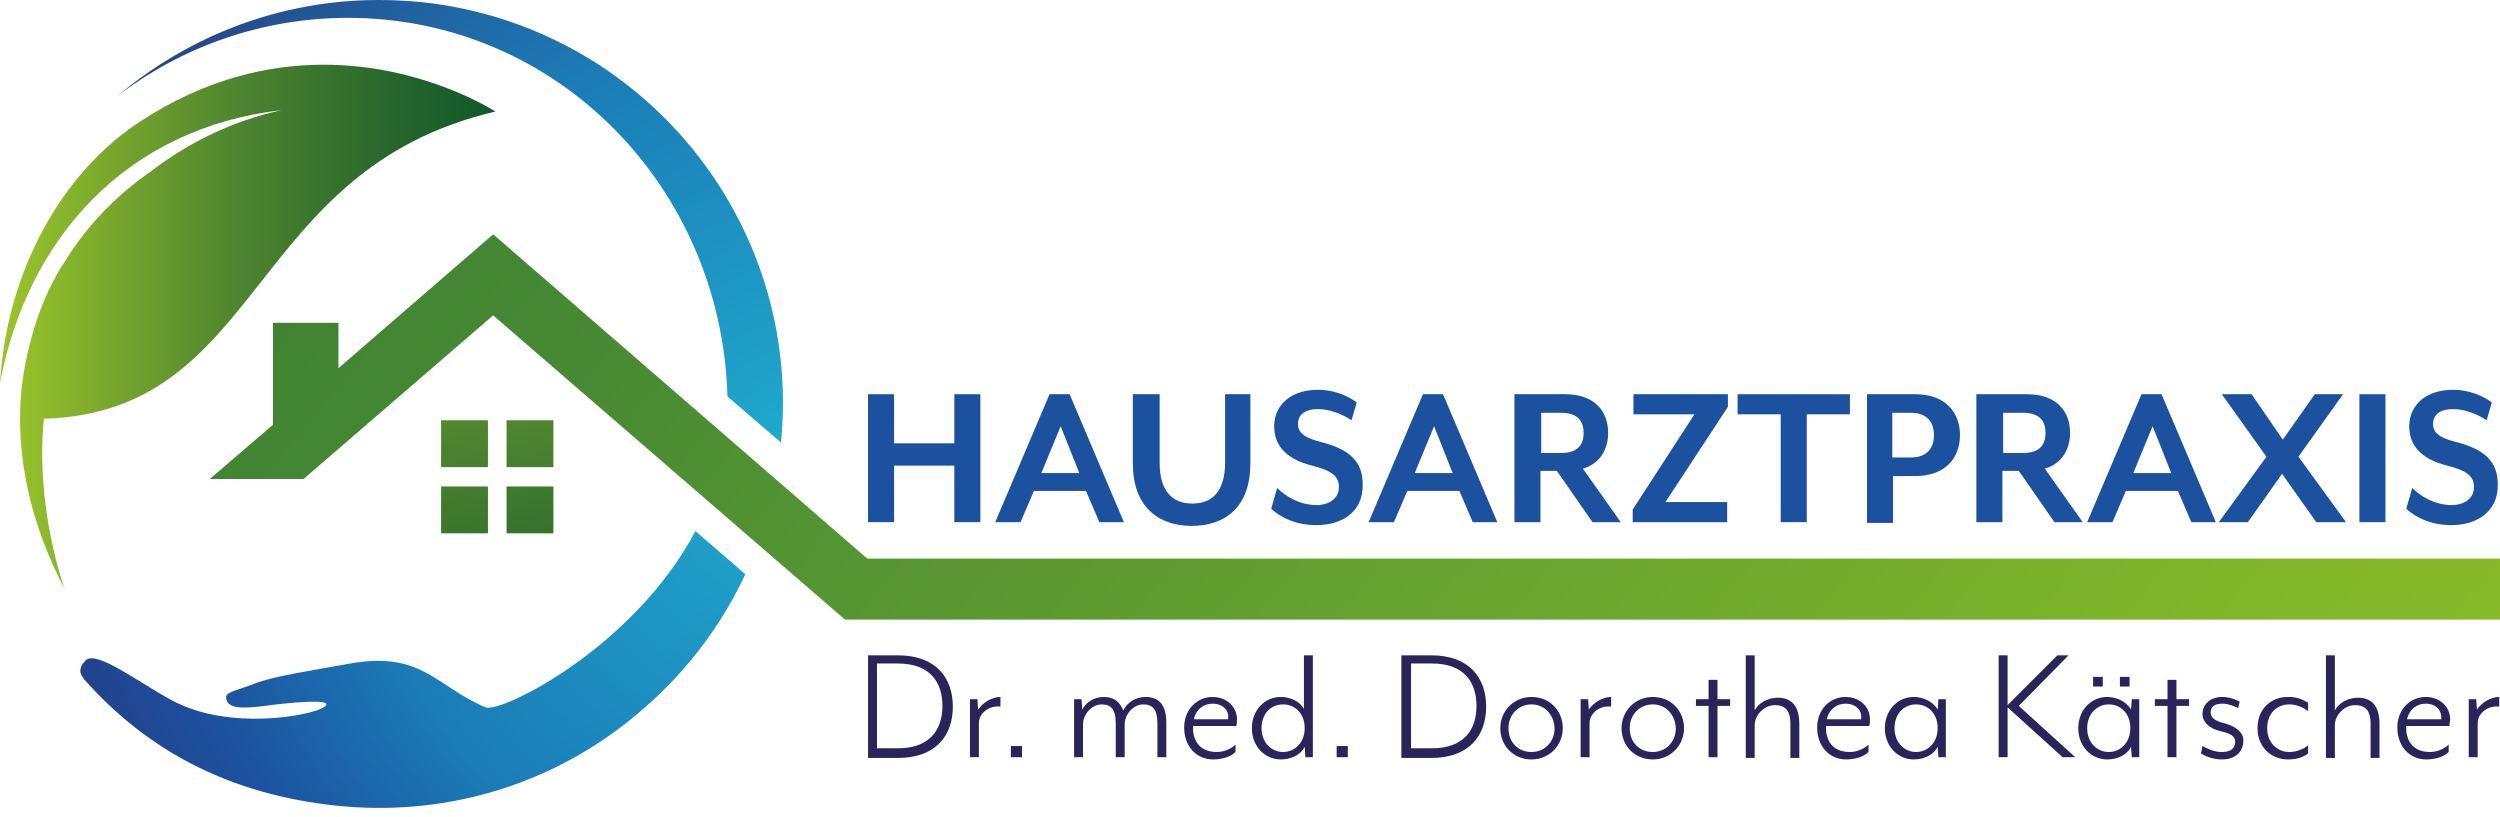<?xml version="1.0" encoding="UTF-8"?>
<svg xmlns="http://www.w3.org/2000/svg" xmlns:xlink="http://www.w3.org/1999/xlink" version="1.1" id="Ebene_1" x="0px" y="0px" viewBox="0 0 336.1 109.8" style="enable-background:new 0 0 336.1 109.8;" xml:space="preserve"> <style type="text/css"> .st0{opacity:0.12;fill:#99C32A;} .st1{fill:#99C32A;} .st2{fill:#FFFFFF;} .st3{clip-path:url(#SVGID_2_);fill:url(#SVGID_3_);} .st4{clip-path:url(#SVGID_5_);fill:url(#SVGID_6_);} .st5{clip-path:url(#SVGID_8_);fill:url(#SVGID_9_);} .st6{clip-path:url(#SVGID_11_);fill:url(#SVGID_12_);} .st7{clip-path:url(#SVGID_14_);fill:url(#SVGID_15_);} .st8{clip-path:url(#SVGID_17_);fill:url(#SVGID_18_);} .st9{clip-path:url(#SVGID_20_);fill:url(#SVGID_21_);} .st10{clip-path:url(#SVGID_23_);fill:url(#SVGID_24_);} .st11{fill:#1C519F;} .st12{clip-path:url(#SVGID_26_);fill:#1C519F;} .st13{clip-path:url(#SVGID_26_);fill:#292459;} .st14{clip-path:url(#SVGID_28_);} .st15{fill:#4A8D33;} .st16{fill:none;stroke:#FFFFFF;} .st17{fill:#AE0E16;} .st18{fill:none;stroke:#99C32A;stroke-width:2;} .st19{clip-path:url(#SVGID_32_);} .st20{clip-path:url(#SVGID_36_);} .st21{fill:#F5F8E9;} .st22{clip-path:url(#SVGID_40_);} .st23{fill:#1C509F;} .st24{fill:#6CA72E;} .st25{clip-path:url(#SVGID_44_);} .st26{clip-path:url(#SVGID_48_);} .st27{clip-path:url(#SVGID_52_);} .st28{clip-path:url(#SVGID_56_);} .st29{clip-path:url(#SVGID_60_);} .st30{clip-path:url(#SVGID_64_);} .st31{clip-path:url(#SVGID_68_);fill:url(#SVGID_69_);} .st32{clip-path:url(#SVGID_71_);fill:url(#SVGID_72_);} .st33{clip-path:url(#SVGID_74_);fill:url(#SVGID_75_);} .st34{clip-path:url(#SVGID_77_);fill:url(#SVGID_78_);} .st35{clip-path:url(#SVGID_80_);fill:url(#SVGID_81_);} .st36{clip-path:url(#SVGID_83_);fill:url(#SVGID_84_);} .st37{clip-path:url(#SVGID_86_);fill:url(#SVGID_87_);} .st38{clip-path:url(#SVGID_89_);fill:url(#SVGID_90_);} .st39{clip-path:url(#SVGID_92_);fill:#1C519F;} .st40{clip-path:url(#SVGID_92_);fill:#292459;} .st41{clip-path:url(#SVGID_94_);} .st42{fill:none;stroke:#99C32A;stroke-width:3;} .st43{clip-path:url(#SVGID_98_);} .st44{clip-path:url(#SVGID_102_);fill:url(#SVGID_103_);} .st45{clip-path:url(#SVGID_105_);fill:url(#SVGID_106_);} .st46{clip-path:url(#SVGID_108_);fill:url(#SVGID_109_);} .st47{clip-path:url(#SVGID_111_);fill:url(#SVGID_112_);} .st48{clip-path:url(#SVGID_114_);fill:url(#SVGID_115_);} .st49{clip-path:url(#SVGID_117_);fill:url(#SVGID_118_);} .st50{clip-path:url(#SVGID_120_);fill:url(#SVGID_121_);} .st51{clip-path:url(#SVGID_123_);fill:url(#SVGID_124_);} .st52{clip-path:url(#SVGID_126_);fill:#1C519F;} .st53{clip-path:url(#SVGID_126_);fill:#292459;} .st54{clip-path:url(#SVGID_128_);} .st55{clip-path:url(#SVGID_132_);} .st56{clip-path:url(#SVGID_136_);} .st57{clip-path:url(#SVGID_140_);} .st58{clip-path:url(#SVGID_144_);fill:url(#SVGID_145_);} .st59{clip-path:url(#SVGID_147_);fill:url(#SVGID_148_);} .st60{clip-path:url(#SVGID_150_);fill:url(#SVGID_151_);} .st61{clip-path:url(#SVGID_153_);fill:url(#SVGID_154_);} .st62{clip-path:url(#SVGID_156_);fill:url(#SVGID_157_);} .st63{clip-path:url(#SVGID_159_);fill:url(#SVGID_160_);} .st64{clip-path:url(#SVGID_162_);fill:url(#SVGID_163_);} .st65{clip-path:url(#SVGID_165_);fill:url(#SVGID_166_);} .st66{clip-path:url(#SVGID_168_);fill:#1C519F;} .st67{clip-path:url(#SVGID_168_);fill:#292459;} .st68{clip-path:url(#SVGID_170_);} .st69{fill:#AE1919;} .st70{clip-path:url(#SVGID_174_);fill:url(#SVGID_175_);} .st71{clip-path:url(#SVGID_177_);fill:url(#SVGID_178_);} .st72{clip-path:url(#SVGID_180_);fill:url(#SVGID_181_);} .st73{clip-path:url(#SVGID_183_);fill:url(#SVGID_184_);} .st74{clip-path:url(#SVGID_186_);fill:url(#SVGID_187_);} .st75{clip-path:url(#SVGID_189_);fill:url(#SVGID_190_);} .st76{clip-path:url(#SVGID_192_);fill:url(#SVGID_193_);} .st77{clip-path:url(#SVGID_195_);fill:url(#SVGID_196_);} .st78{fill:#020203;} .st79{fill:#231F20;} .st80{clip-path:url(#SVGID_198_);fill:url(#SVGID_199_);} .st81{clip-path:url(#SVGID_201_);fill:url(#SVGID_202_);} .st82{clip-path:url(#SVGID_204_);fill:url(#SVGID_205_);} .st83{clip-path:url(#SVGID_207_);fill:url(#SVGID_208_);} .st84{clip-path:url(#SVGID_210_);fill:url(#SVGID_211_);} .st85{clip-path:url(#SVGID_213_);fill:url(#SVGID_214_);} .st86{clip-path:url(#SVGID_216_);fill:url(#SVGID_217_);} .st87{clip-path:url(#SVGID_219_);fill:url(#SVGID_220_);} .st88{clip-path:url(#SVGID_222_);fill:#1C519F;} .st89{clip-path:url(#SVGID_222_);fill:#292459;} </style> <rect class="st2" width="336.1" height="109.8"></rect> <g> <defs> <polygon id="SVGID_197_" points="68.1,56.5 68.1,56.5 68.1,62.8 74.4,62.8 74.4,62.8 74.4,56.5 74.4,56.5 "></polygon> </defs> <clipPath id="SVGID_2_"> <use xlink:href="#SVGID_197_" style="overflow:visible;"></use> </clipPath> <linearGradient id="SVGID_3_" gradientUnits="userSpaceOnUse" x1="-2272.203" y1="3640.743" x2="-2271.203" y2="3640.743" gradientTransform="matrix(9.065 81.02 81.02 -9.065 -274308.594 217119.531)"> <stop offset="0" style="stop-color:#99C32B"></stop> <stop offset="0.453" style="stop-color:#4F852F"></stop> <stop offset="0.811" style="stop-color:#22632C"></stop> <stop offset="1" style="stop-color:#0C5829"></stop> </linearGradient> <polygon class="st3" points="74.4,55.8 75.1,62.7 68.2,63.5 67.4,56.5 "></polygon> </g> <g> <defs> <polygon id="SVGID_200_" points="59.3,56.5 59.3,56.5 59.3,62.8 59.3,62.8 65.6,62.8 65.6,62.8 65.6,56.5 65.6,56.5 "></polygon> </defs> <clipPath id="SVGID_5_"> <use xlink:href="#SVGID_200_" style="overflow:visible;"></use> </clipPath> <linearGradient id="SVGID_6_" gradientUnits="userSpaceOnUse" x1="-2272.203" y1="3640.746" x2="-2271.203" y2="3640.746" gradientTransform="matrix(9.064 81.013 81.013 -9.064 -274292.562 217100.781)"> <stop offset="0" style="stop-color:#99C32B"></stop> <stop offset="0.453" style="stop-color:#4F852F"></stop> <stop offset="0.811" style="stop-color:#22632C"></stop> <stop offset="1" style="stop-color:#0C5829"></stop> </linearGradient> <polygon class="st4" points="65.5,55.8 66.3,62.7 59.4,63.5 58.6,56.5 "></polygon> </g> <g> <defs> <polygon id="SVGID_203_" points="68.1,65.4 68.1,65.4 68.1,71.7 74.4,71.7 74.4,71.7 74.4,65.4 74.4,65.4 "></polygon> </defs> <clipPath id="SVGID_8_"> <use xlink:href="#SVGID_203_" style="overflow:visible;"></use> </clipPath> <linearGradient id="SVGID_9_" gradientUnits="userSpaceOnUse" x1="-2272.203" y1="3640.747" x2="-2271.203" y2="3640.747" gradientTransform="matrix(9.064 81.01 81.01 -9.064 -274274.75 217091.891)"> <stop offset="0" style="stop-color:#99C32B"></stop> <stop offset="0.453" style="stop-color:#4F852F"></stop> <stop offset="0.811" style="stop-color:#22632C"></stop> <stop offset="1" style="stop-color:#0C5829"></stop> </linearGradient> <polygon class="st5" points="74.4,64.7 75.1,71.6 68.2,72.4 67.4,65.5 "></polygon> </g> <g> <defs> <polygon id="SVGID_206_" points="59.3,65.4 59.3,65.4 59.3,71.7 59.3,71.7 65.6,71.7 65.6,71.7 65.6,65.4 65.6,65.4 "></polygon> </defs> <clipPath id="SVGID_11_"> <use xlink:href="#SVGID_206_" style="overflow:visible;"></use> </clipPath> <linearGradient id="SVGID_12_" gradientUnits="userSpaceOnUse" x1="-2272.203" y1="3640.749" x2="-2271.203" y2="3640.749" gradientTransform="matrix(9.063 81.002 81.002 -9.063 -274258.656 217073.094)"> <stop offset="0" style="stop-color:#99C32B"></stop> <stop offset="0.453" style="stop-color:#4F852F"></stop> <stop offset="0.811" style="stop-color:#22632C"></stop> <stop offset="1" style="stop-color:#0C5829"></stop> </linearGradient> <polygon class="st6" points="65.5,64.7 66.3,71.6 59.4,72.4 58.6,65.5 "></polygon> </g> <g> <defs> <path id="SVGID_209_" d="M18.9,16.3C8.4,23.1,0.9,36.4,0,51.5c3.7-19.5,17-34.3,37.9-36.7c-6.5,1.4-12.5,4.3-17.7,8.3 c-4.6,3.2-8.6,7.3-11.5,12.1l0,0c0,0-3,4.1-4.7,11.1c0,0,0,0,0,0c-0.1,0.5-0.3,1.1-0.4,1.7c-0.6,2.7-0.9,5.4-0.9,8.3c0,0,0,0,0,0 c0,6.5,1.5,14.3,6,22.9c0,0-4-10.8-2.8-22.9C35.6,55.4,33.1,22.8,66.6,15c0,0-9.6-6.3-23.1-6.3C36.1,8.7,27.6,10.6,18.9,16.3"></path> </defs> <clipPath id="SVGID_14_"> <use xlink:href="#SVGID_209_" style="overflow:visible;"></use> </clipPath> <linearGradient id="SVGID_15_" gradientUnits="userSpaceOnUse" x1="-2240.404" y1="3616.919" x2="-2239.404" y2="3616.919" gradientTransform="matrix(66.591 0 0 -66.591 149191.484 240899.406)"> <stop offset="0" style="stop-color:#99C32B"></stop> <stop offset="0.453" style="stop-color:#4F852F"></stop> <stop offset="0.811" style="stop-color:#22632C"></stop> <stop offset="1" style="stop-color:#0C5829"></stop> </linearGradient> <rect y="8.7" class="st7" width="66.6" height="70.5"></rect> </g> <g> <defs> <path id="SVGID_212_" d="M65.3,95.1c-6.7-2.8-8.5-7.6-18.2-5.9c-5.6,1-10.1,1.7-12.6,2.6c-2.5,1-4.1,1.2-4.1,1.9 c0,1.6,2.1,1.6,5.2,1.2c2.1-0.3,10.1-1.2,7.9,0.2c-1.7,1.1-12.6,3.2-20.3-0.9c-4.5-2.4-10.3-6.9-11.7-5.4 c-1.5,1.5-0.1,2.4-0.3,2.4c0,0,0,0,0,0c8.7,9.9,19.9,15.6,33.9,17.1c14,1.5,27.4-2.4,37.9-10.2c0,0,0,0,0,0l0,0 c7.3-5.4,13.3-12.5,17.2-20.9l-6.7-5.8C85.1,87.2,67.3,95.9,65.3,95.1"></path> </defs> <clipPath id="SVGID_17_"> <use xlink:href="#SVGID_212_" style="overflow:visible;"></use> </clipPath> <radialGradient id="SVGID_18_" cx="-2263.83" cy="3614.903" r="1" gradientTransform="matrix(238.882 0 0 -238.882 540897.312 863596.25)" gradientUnits="userSpaceOnUse"> <stop offset="0" style="stop-color:#1FACCE"></stop> <stop offset="0.25" style="stop-color:#1B7CB7"></stop> <stop offset="0.359" style="stop-color:#1C519F"></stop> <stop offset="0.5" style="stop-color:#2B3075"></stop> <stop offset="0.75" style="stop-color:#292459"></stop> <stop offset="1" style="stop-color:#010202"></stop> </radialGradient> <rect x="10" y="71.4" class="st8" width="90.3" height="38.4"></rect> </g> <g> <defs> <path id="SVGID_215_" d="M15.8,12.9c8.6-6.6,19.4-10.5,31-10.5c28.1,0,50.2,22.8,51,50.9l7.2,6.2c2.9-29.6-18.6-56-48.2-59.2 c-2-0.2-4-0.3-5.9-0.3C37.7,0,25.4,4.8,15.8,12.9"></path> </defs> <clipPath id="SVGID_20_"> <use xlink:href="#SVGID_215_" style="overflow:visible;"></use> </clipPath> <radialGradient id="SVGID_21_" cx="-2263.83" cy="3614.903" r="1" gradientTransform="matrix(238.882 0 0 -238.882 540897.312 863596.25)" gradientUnits="userSpaceOnUse"> <stop offset="0" style="stop-color:#1FACCE"></stop> <stop offset="0.25" style="stop-color:#1B7CB7"></stop> <stop offset="0.5" style="stop-color:#2B3075"></stop> <stop offset="0.75" style="stop-color:#292459"></stop> <stop offset="1" style="stop-color:#010202"></stop> </radialGradient> <rect x="15.8" y="0" class="st9" width="92.1" height="59.5"></rect> </g> <g> <defs> <polygon id="SVGID_218_" points="45.5,49.5 45.5,43.4 36.7,43.4 36.7,57.1 28.2,64.4 40.8,64.4 66.3,42.4 113.6,83.3 336.1,83.3 336.1,83.3 336.1,75.1 116.6,75.1 66.3,31.5 "></polygon> </defs> <clipPath id="SVGID_23_"> <use xlink:href="#SVGID_218_" style="overflow:visible;"></use> </clipPath> <linearGradient id="SVGID_24_" gradientUnits="userSpaceOnUse" x1="-2275.567" y1="3611.432" x2="-2274.567" y2="3611.432" gradientTransform="matrix(-438.899 -368.28 -368.28 438.899 331604.531 -2422915.25)"> <stop offset="0" style="stop-color:#99C32B"></stop> <stop offset="0.152" style="stop-color:#80B628"></stop> <stop offset="0.282" style="stop-color:#6BA62F"></stop> <stop offset="0.479" style="stop-color:#4A8C33"></stop> <stop offset="0.494" style="stop-color:#488A33"></stop> <stop offset="0.691" style="stop-color:#2E7431"></stop> <stop offset="0.734" style="stop-color:#286F30"></stop> <stop offset="0.865" style="stop-color:#17632D"></stop> <stop offset="0.902" style="stop-color:#145F2C"></stop> <stop offset="1" style="stop-color:#0C5829"></stop> </linearGradient> <polygon class="st10" points="208.9,234.9 2.6,61.9 155.4,-120.2 361.6,52.9 "></polygon> </g> <polygon class="st11" points="128.3,70.2 128.3,62.6 120.2,62.6 120.2,70.2 116.7,70.2 116.7,53 120.2,53 120.2,59.6 128.3,59.6 128.3,53 131.8,53 131.8,70.2 "></polygon> <path class="st11" d="M147.8,70.2L146,66h-7l-1.8,4.2h-3.4l7.3-17.2h2.7l7.3,17.2H147.8z M142.6,57.3l-2.6,6.3h5.1L142.6,57.3z"></path> <g> <defs> <rect id="SVGID_221_" width="336.1" height="109.8"></rect> </defs> <clipPath id="SVGID_26_"> <use xlink:href="#SVGID_221_" style="overflow:visible;"></use> </clipPath> <path class="st12" d="M160.2,70.7c-4.5,0-7.9-2.6-7.9-8.4V53h3.6v9.2c0,3.7,1.6,5.5,4.4,5.5c2.8,0,4.4-1.8,4.4-5.5V53h3.4v9.3 C168.1,68.1,164.8,70.7,160.2,70.7"></path> <path class="st12" d="M177,70.6c-2.9,0-4.9-1.1-6.1-2.2l0.8-2.8c1.1,1.1,3,2.3,5.3,2.3c1.7,0,3-0.9,3-2.4c0-1.4-0.8-2.2-3.6-2.9 c-3.6-0.9-5.1-2.8-5.1-5.3c0-2.8,2.2-4.9,5.9-4.9c2.1,0,4,0.8,5.2,1.7l-0.7,2.4c-1.2-0.8-2.9-1.5-4.5-1.5c-1.7,0-2.7,0.7-2.7,2 c0,1,0.6,1.8,3,2.4c4,1,5.7,2.7,5.7,5.7C183.3,68.9,180.3,70.6,177,70.6"></path> <path class="st12" d="M198,70.2l-1.8-4.2h-7l-1.8,4.2h-3.4l7.3-17.2h2.7l7.3,17.2H198z M192.8,57.3l-2.6,6.3h5.1L192.8,57.3z"></path> <path class="st12" d="M217.9,70.2h-3.8l-4.8-6.9h-2.2v6.9h-3.5V53h6.8c4.1,0,5.8,2.4,5.8,5.2c0,2.3-1.2,4.2-3.4,4.8L217.9,70.2z M207.2,60.9h2.7c2.2,0,3-1.1,3-2.7c0-1.6-0.8-2.7-3-2.7h-2.7V60.9z"></path> <polygon class="st12" points="232.3,54.7 223.9,67.5 232.2,67.5 232.2,70.2 219.5,70.2 219.5,68.5 227.8,55.7 219.6,55.7 219.6,53 232.3,53 "></polygon> <polygon class="st12" points="242.9,55.7 242.9,70.2 239.4,70.2 239.4,55.7 233.6,55.7 233.6,53 248.7,53 248.7,55.7 "></polygon> <path class="st12" d="M257.5,64h-3v6.3h-3.5V53h6.5c4.1,0,6,2.5,6,5.5C263.5,61.5,261.6,64,257.5,64 M256.9,55.5h-2.5v6h2.5 c2.3,0,3.1-1.4,3.1-3C260,56.9,259.2,55.5,256.9,55.5"></path> <path class="st12" d="M280,70.2h-3.8l-4.8-6.9h-2.2v6.9h-3.5V53h6.8c4.1,0,5.8,2.4,5.8,5.2c0,2.3-1.2,4.2-3.4,4.8L280,70.2z M269.3,60.9h2.7c2.2,0,3-1.1,3-2.7c0-1.6-0.8-2.7-3-2.7h-2.7V60.9z"></path> <path class="st12" d="M294.6,70.2l-1.8-4.2h-7l-1.8,4.2h-3.4l7.3-17.2h2.7l7.3,17.2H294.6z M289.4,57.3l-2.6,6.3h5.1L289.4,57.3z"></path> <polygon class="st12" points="311.4,70.2 306.8,63.7 302.2,70.2 298.3,70.2 304.7,61.4 298.7,53 302.7,53 306.9,59.1 311.2,53 315,53 309,61.4 315.4,70.2 "></polygon> <rect x="317.2" y="53" class="st12" width="3.5" height="17.2"></rect> <path class="st12" d="M329.6,70.6c-2.9,0-4.9-1.1-6.1-2.2l0.8-2.8c1.1,1.1,3,2.3,5.3,2.3c1.7,0,3-0.9,3-2.4c0-1.4-0.8-2.2-3.6-2.9 c-3.6-0.9-5.1-2.8-5.1-5.3c0-2.8,2.2-4.9,5.9-4.9c2.1,0,4,0.8,5.2,1.7l-0.7,2.4c-1.2-0.8-2.9-1.5-4.5-1.5c-1.7,0-2.7,0.7-2.7,2 c0,1,0.6,1.8,3,2.4c4,1,5.7,2.7,5.7,5.7C335.9,68.9,332.8,70.6,329.6,70.6"></path> <path class="st13" d="M120.7,88.1c5.2,0,7.4,3.1,7.4,6.9c0,3.8-2.2,6.9-7.4,6.9h-4V88.1H120.7z M126.7,94.9c0-3-1.5-5.7-6-5.7h-2.8 v11.4h2.8C125.2,100.6,126.7,97.9,126.7,94.9"></path> <path class="st13" d="M131.6,97.2v4.6h-1.2V94h1l0.1,1.4c0.6-0.9,1.8-1.7,3-1.7V95C133.1,94.8,131.6,95.8,131.6,97.2"></path> <rect x="135.9" y="100.3" class="st13" width="1.5" height="1.5"></rect> <path class="st13" d="M155.6,101.8v-4.6c0-1.9-0.7-2.5-1.9-2.5c-1.3,0-2.5,1.3-2.5,2.7v4.4h-1.2v-4.6c0-1.9-0.7-2.5-1.9-2.5 c-1.3,0-2.5,1.3-2.5,2.7v4.4h-1.2V94h1l0.1,1.4c0.5-1,1.6-1.7,2.9-1.7c1.5,0,2.2,0.8,2.6,1.8c0.6-1.1,1.7-1.8,3-1.8 c1.9,0,2.8,1.2,2.8,3.4v4.7H155.6z"></path> <path class="st13" d="M166.2,97.6h-5.8c-0.1,1.6,0.6,3.5,3.2,3.5c0.9,0,1.9-0.4,2.5-1v1c-0.6,0.6-1.7,1-3,1c-2.3,0-3.9-1.8-3.9-4.3 c0-2.5,1.8-4.1,3.8-4.1c1.9,0,3.3,1.3,3.3,3C166.3,97,166.3,97.3,166.2,97.6 M163,94.6c-1.1,0-2.2,0.7-2.5,2.1h4.6 C165.3,95.5,164.4,94.6,163,94.6"></path> <path class="st13" d="M175.5,101.8l-0.1-1.4c-0.6,1.2-2,1.7-3.2,1.7c-2.2,0-3.9-1.8-3.9-4.2c0-2.4,1.7-4.2,3.9-4.2 c1.1,0,2.5,0.5,3.1,1.6v-7.2h1.2v13.7H175.5z M169.6,97.9c0,2,1.4,3.2,2.9,3.2c1.5,0,2.9-1.2,2.9-3.2c0-2.1-1.4-3.2-2.9-3.2 C170.9,94.7,169.6,95.9,169.6,97.9"></path> <rect x="179.7" y="100.3" class="st13" width="1.5" height="1.5"></rect> <path class="st13" d="M192.4,88.1c5.2,0,7.4,3.1,7.4,6.9c0,3.8-2.2,6.9-7.4,6.9h-4V88.1H192.4z M198.5,94.9c0-3-1.5-5.7-6-5.7h-2.8 v11.4h2.8C197,100.6,198.5,97.9,198.5,94.9"></path> <path class="st13" d="M205.9,102.1c-2.5,0-4.2-1.9-4.2-4.2s1.8-4.2,4.2-4.2c2.5,0,4.2,1.9,4.2,4.2S208.3,102.1,205.9,102.1 M205.9,94.7c-1.7,0-3.1,1.3-3.1,3.2c0,1.9,1.3,3.2,3.1,3.2c1.8,0,3.1-1.4,3.1-3.2C208.9,96,207.6,94.7,205.9,94.7"></path> <path class="st13" d="M213.7,97.2v4.6h-1.2V94h1l0.1,1.4c0.6-0.9,1.8-1.7,3-1.7V95C215.2,94.8,213.7,95.8,213.7,97.2"></path> <path class="st13" d="M222.2,102.1c-2.5,0-4.2-1.9-4.2-4.2s1.8-4.2,4.2-4.2c2.5,0,4.2,1.9,4.2,4.2S224.6,102.1,222.2,102.1 M222.2,94.7c-1.7,0-3.1,1.3-3.1,3.2c0,1.9,1.3,3.2,3.1,3.2c1.8,0,3.1-1.4,3.1-3.2C225.2,96,223.9,94.7,222.2,94.7"></path> <polygon class="st13" points="230.9,94.9 230.9,101.8 229.7,101.8 229.7,94.9 228,94.9 228,94 229.7,94 229.7,91.4 230.9,91.4 230.9,94 232.6,94 232.6,94.9 "></polygon> <path class="st13" d="M240.7,101.8v-4.5c0-1.9-0.8-2.5-2.1-2.5c-1.4,0-2.7,1.3-2.7,2.7v4.4h-1.2V88.1h1.2v7.4 c0.5-1,1.8-1.7,3.1-1.7c2,0,2.9,1.3,2.9,3.5v4.6H240.7z"></path> <path class="st13" d="M251.3,97.6h-5.8c-0.1,1.6,0.6,3.5,3.2,3.5c0.9,0,1.9-0.4,2.5-1v1c-0.6,0.6-1.7,1-3,1c-2.3,0-3.9-1.8-3.9-4.3 c0-2.5,1.8-4.1,3.8-4.1c1.9,0,3.3,1.3,3.3,3C251.4,97,251.4,97.3,251.3,97.6 M248.1,94.6c-1.1,0-2.2,0.7-2.5,2.1h4.6 C250.4,95.5,249.5,94.6,248.1,94.6"></path> <path class="st13" d="M260.6,101.8l-0.1-1.4c-0.6,1.2-2,1.7-3.2,1.7c-2.2,0-3.9-1.8-3.9-4.2c0-2.4,1.7-4.2,3.9-4.2 c1.1,0,2.5,0.5,3.2,1.7l0.1-1.4h1v7.8H260.6z M254.7,97.9c0,2,1.4,3.2,2.9,3.2c1.5,0,2.9-1.2,2.9-3.2c0-2.1-1.4-3.2-2.9-3.2 C256,94.7,254.7,95.9,254.7,97.9"></path> <polygon class="st13" points="277.3,101.8 269.9,95.1 269.9,101.8 268.7,101.8 268.7,88.1 269.9,88.1 269.9,94.8 276.6,88.1 278.1,88.1 271.4,94.9 279,101.8 "></polygon> <path class="st13" d="M286.6,101.8l-0.1-1.4c-0.6,1.2-2,1.7-3.2,1.7c-2.2,0-3.9-1.8-3.9-4.2c0-2.4,1.7-4.2,3.9-4.2 c1.1,0,2.5,0.5,3.2,1.7l0.1-1.4h1v7.8H286.6z M280.6,97.9c0,2,1.4,3.2,2.9,3.2c1.5,0,2.9-1.2,2.9-3.2c0-2.1-1.4-3.2-2.9-3.2 C282,94.7,280.6,95.9,280.6,97.9 M281.4,91h1.3v1.3h-1.3V91z M285,91h1.3v1.3H285V91z"></path> <polygon class="st13" points="292.6,94.9 292.6,101.8 291.4,101.8 291.4,94.9 289.7,94.9 289.7,94 291.4,94 291.4,91.4 292.6,91.4 292.6,94 294.3,94 294.3,94.9 "></polygon> <path class="st13" d="M298.7,102.1c-1.4,0-2.5-0.6-2.8-0.8l0.2-1c0.6,0.3,1.5,0.8,2.6,0.8c1.1,0,1.8-0.4,1.8-1.4 c0-0.7-0.6-1.1-2-1.4c-1.6-0.4-2.4-1.3-2.4-2.3c0-1.2,0.9-2.3,2.7-2.3c1.1,0,2,0.5,2.3,0.6l-0.2,0.9c-0.6-0.3-1.4-0.6-2.1-0.6 c-1.2,0-1.6,0.5-1.6,1.2c0,0.7,0.6,1.1,1.7,1.4c1.7,0.4,2.7,1.3,2.7,2.3C301.6,101.2,300.4,102.1,298.7,102.1"></path> <path class="st13" d="M307.6,102.1c-2.3,0-4.1-1.7-4.1-4.2c0-2.5,1.7-4.2,4.1-4.2c1,0,1.8,0.2,2.7,0.8v1.1 c-0.8-0.6-1.7-0.9-2.5-0.9c-1.8,0-3,1.3-3,3.2c0,1.9,1.3,3.2,3,3.2c0.8,0,1.8-0.3,2.5-0.9v1.1C309.5,101.9,308.6,102.1,307.6,102.1 "></path> <path class="st13" d="M318.7,101.8v-4.5c0-1.9-0.8-2.5-2.1-2.5c-1.4,0-2.7,1.3-2.7,2.7v4.4h-1.2V88.1h1.2v7.4 c0.5-1,1.8-1.7,3.1-1.7c2,0,2.9,1.3,2.9,3.5v4.6H318.7z"></path> <path class="st13" d="M329.3,97.6h-5.8c-0.1,1.6,0.6,3.5,3.2,3.5c0.9,0,1.9-0.4,2.5-1v1c-0.6,0.6-1.7,1-3,1c-2.3,0-3.9-1.8-3.9-4.3 c0-2.5,1.8-4.1,3.8-4.1c1.9,0,3.3,1.3,3.3,3C329.4,97,329.3,97.3,329.3,97.6 M326.1,94.6c-1.1,0-2.2,0.7-2.5,2.1h4.6 C328.3,95.5,327.5,94.6,326.1,94.6"></path> <path class="st13" d="M333.1,97.2v4.6h-1.2V94h1l0.1,1.4c0.6-0.9,1.8-1.7,3-1.7V95C334.6,94.8,333.1,95.8,333.1,97.2"></path> </g> </svg>
